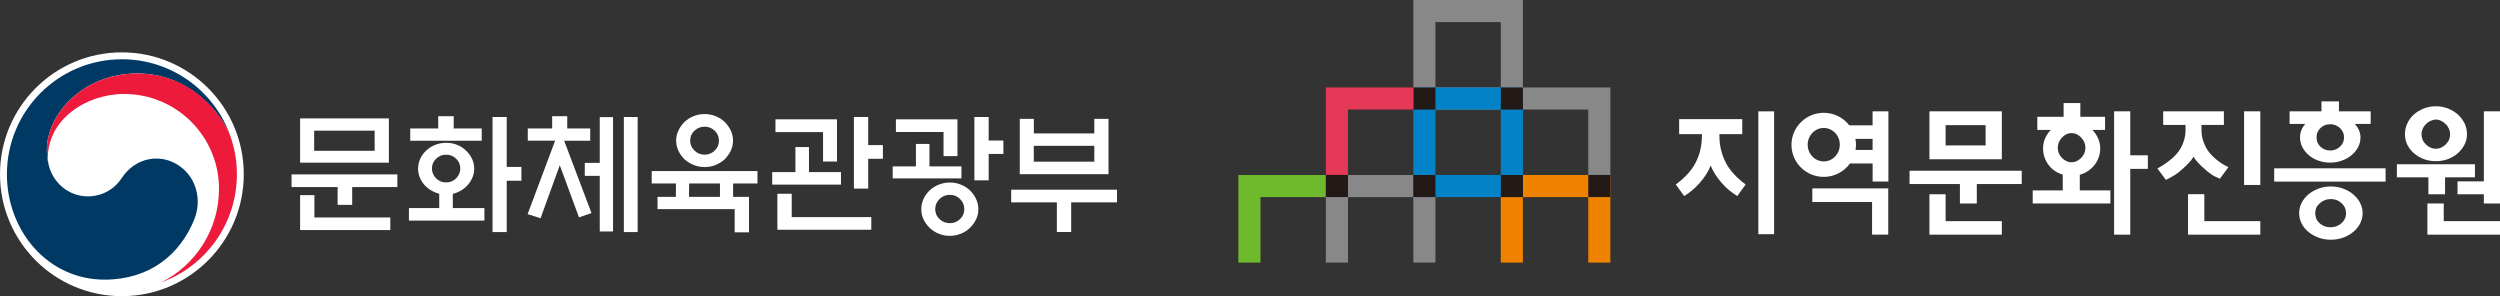 <?xml version="1.0" encoding="UTF-8"?>
<svg id="Layer_1" data-name="Layer 1" xmlns="http://www.w3.org/2000/svg" width="639.85" height="75.79" viewBox="0 0 639.85 75.79">
  <rect x="0" y="0" width="639.85" height="75.79" fill="#333333" stroke="none"/>
  <defs>
    <style>
      .cls-1 {
        fill: #ef8300;
      }

      .cls-2 {
        fill: #231916;
      }

      .cls-3 {
        fill: #003964;
      }

      .cls-4 {
        fill: #fff;
      }

      .cls-5 {
        fill: #0383c7;
      }

      .cls-6 {
        fill: #e63857;
      }

      .cls-7 {
        fill: #ed1a3b;
      }

      .cls-8 {
        fill: #888;
      }

      .cls-9 {
        fill: #6fb92c;
      }
    </style>
  </defs>
  <g>
    <g>
      <polygon class="cls-9" points="322.61 67.21 322.61 50.44 339.34 50.44 339.34 44.79 316.95 44.79 316.95 67.21 322.61 67.21"/>
      <path class="cls-8" d="M361.73,0v28.05h28.05V0h-28.05ZM384.12,22.39h-16.73V5.66h16.73v16.73Z"/>
      <path class="cls-8" d="M345,67.21v-16.76h16.73v16.76h5.66v-22.42h-28.05v22.42h5.66Z"/>
      <path class="cls-1" d="M389.77,67.21v-16.76h16.73v16.76h5.66v-22.42h-28.05v22.42h5.66Z"/>
      <path class="cls-5" d="M361.73,22.39v28.05h28.05v-28.05h-28.05ZM384.12,44.78h-16.73v-16.73h16.73v16.73Z"/>
      <rect class="cls-2" x="361.73" y="22.39" width="5.66" height="5.66"/>
      <polygon class="cls-6" points="345 44.78 345 28.04 361.73 28.04 361.73 22.39 339.34 22.39 339.34 44.77 345 44.78"/>
      <polygon class="cls-8" points="406.5 44.78 406.5 28.04 389.77 28.04 389.77 22.39 412.16 22.39 412.16 44.77 406.5 44.78"/>
      <rect class="cls-2" x="384.12" y="22.39" width="5.66" height="5.66"/>
      <rect class="cls-2" x="361.73" y="44.78" width="5.66" height="5.66"/>
      <rect class="cls-2" x="339.34" y="44.78" width="5.66" height="5.66"/>
      <rect class="cls-2" x="384.12" y="44.78" width="5.66" height="5.66"/>
      <rect class="cls-2" x="406.5" y="44.78" width="5.66" height="5.66"/>
    </g>
    <g>
      <polygon class="cls-4" points="628.98 49.72 635.72 49.72 635.72 52.08 639.85 52.08 639.85 28.49 635.72 28.49 635.72 46.42 628.98 46.42 628.98 49.72"/>
      <path class="cls-4" d="M617.91,39.3c.73.62,1.59,1.1,2.53,1.45.96.34,1.96.51,3,.51s2.03-.17,2.99-.51c.95-.35,1.8-.83,2.53-1.45.72-.62,1.3-1.35,1.76-2.19.45-.82.68-1.75.68-2.76s-.21-1.89-.62-2.77c-.43-.87-1-1.61-1.71-2.27-.72-.63-1.55-1.14-2.52-1.53-.96-.38-2-.58-3.11-.58s-2.16.19-3.11.58c-.98.39-1.83.9-2.53,1.53-.72.66-1.27,1.4-1.67,2.27-.41.87-.61,1.8-.61,2.77s.21,1.94.64,2.76c.43.84,1.02,1.57,1.76,2.19ZM620.1,32.91c.2-.46.49-.85.84-1.19.33-.33.72-.61,1.16-.8.44-.21.89-.32,1.33-.32s.88.1,1.33.32c.42.19.81.46,1.15.8.36.33.64.73.85,1.19.21.46.32.95.32,1.44,0,1.06-.4,1.94-1.16,2.65-.77.72-1.61,1.08-2.5,1.08s-1.73-.36-2.5-1.08c-.76-.72-1.15-1.59-1.15-2.65,0-.49.11-.98.31-1.44Z"/>
      <polygon class="cls-4" points="625.79 49.72 625.79 45.38 633.44 45.38 633.44 42.04 613.46 42.04 613.46 45.38 621.53 45.38 621.53 49.72 625.79 49.72"/>
      <polygon class="cls-4" points="625.45 56.6 625.45 52.08 621.27 52.08 621.27 60.06 639.85 60.06 639.85 56.6 625.45 56.6"/>
      <polygon class="cls-4" points="545.22 28.49 541.09 28.49 541.09 60.06 545.22 60.06 545.22 43.22 549.72 43.22 549.72 39.75 545.22 39.75 545.22 28.49"/>
      <path class="cls-4" d="M532.3,44.73c1.53-.43,2.79-1.27,3.77-2.51.97-1.24,1.46-2.67,1.46-4.29,0-.9-.19-1.75-.56-2.55-.36-.79-.85-1.51-1.44-2.13h3.24v-3.36h-6.33v-3.51h-4.28v3.51h-6.73v3.36h3.44c-.59.62-1.08,1.34-1.43,2.13-.36.8-.54,1.65-.54,2.55,0,1.6.47,3.01,1.39,4.26.93,1.23,2.14,2.07,3.65,2.49v4.05h-7.69v3.34h19.88v-3.34h-7.83v-4.01ZM527.75,40.43c-.72-.74-1.09-1.61-1.09-2.6s.37-1.88,1.09-2.64c.73-.76,1.54-1.13,2.45-1.13s1.7.37,2.43,1.13c.74.75,1.11,1.63,1.11,2.64s-.37,1.86-1.11,2.6c-.73.74-1.55,1.11-2.43,1.11s-1.71-.37-2.45-1.11Z"/>
      <g>
        <path class="cls-4" d="M589.02,33.32c-.23.57-.35,1.19-.35,1.82,0,.91.2,1.75.61,2.54.4.77.95,1.46,1.63,2.04.7.6,1.52,1.06,2.45,1.39.95.34,1.95.51,3.02.51s2.04-.17,2.99-.51c.95-.33,1.77-.79,2.48-1.39.7-.57,1.25-1.24,1.67-2.03.42-.79.62-1.64.62-2.55,0-.63-.13-1.25-.4-1.82-.25-.59-.6-1.12-1.03-1.6h4.04v-3.22h-8.12v-2.55h-4.47v2.55h-8.16v3.22h4.01c-.43.48-.77,1.01-1.01,1.6ZM593.9,32.77c.68-.65,1.52-.98,2.49-.98s1.79.33,2.49.98c.7.66,1.06,1.45,1.06,2.38s-.35,1.76-1.06,2.4c-.71.65-1.53.97-2.49.97s-1.81-.32-2.49-.97c-.68-.64-1.01-1.44-1.01-2.4s.33-1.71,1.01-2.38Z"/>
        <path class="cls-4" d="M602.3,49.76c-.72-.62-1.58-1.11-2.57-1.48-.98-.38-2.05-.56-3.16-.56s-2.21.18-3.19.56c-.97.36-1.82.85-2.58,1.48-.73.62-1.31,1.34-1.72,2.17-.42.81-.63,1.69-.63,2.62s.2,1.82.63,2.65c.41.83.99,1.55,1.72,2.14.76.62,1.61,1.11,2.58,1.47.99.36,2.05.54,3.19.54s2.18-.18,3.16-.54c.99-.36,1.85-.85,2.57-1.47.73-.59,1.32-1.31,1.75-2.14.42-.83.64-1.72.64-2.65s-.22-1.82-.64-2.62c-.43-.83-1.02-1.55-1.75-2.17ZM599.27,57.14c-.8.69-1.73,1.03-2.81,1.03s-2.02-.34-2.78-1.03c-.75-.69-1.12-1.56-1.12-2.58s.39-1.85,1.18-2.55c.79-.71,1.73-1.06,2.82-1.06s1.99.35,2.75,1.06c.76.7,1.14,1.55,1.14,2.55s-.4,1.89-1.2,2.58Z"/>
        <rect class="cls-4" x="582.06" y="43.08" width="28.51" height="3.4"/>
      </g>
      <rect class="cls-4" x="574.35" y="28.49" width="4.15" height="18.85"/>
      <polygon class="cls-4" points="564.18 49.7 560.01 49.7 560.01 60.06 578.5 60.06 578.5 56.6 564.18 56.6 564.18 49.7"/>
      <path class="cls-4" d="M567.72,41.2c-.96-.73-1.72-1.47-2.29-2.2-.58-.7-1.05-1.56-1.42-2.58-.38-1.03-.56-2.07-.56-3.15v-1.29h5.73v-3.49h-15.53v3.49h5.72v1.29c0,1.08-.18,2.12-.56,3.15-.36,1.02-.84,1.88-1.41,2.58-.57.74-1.34,1.47-2.29,2.2-.95.75-1.92,1.38-2.93,1.92l2.15,2.92c.94-.43,1.73-.87,2.4-1.32.67-.44,1.31-.95,1.93-1.54.63-.53,1.18-1.07,1.68-1.63.5-.56.86-1.03,1.08-1.46.21.43.57.9,1.08,1.46.49.56,1.06,1.1,1.68,1.63.62.59,1.27,1.1,1.93,1.54.66.45,1.14.58,2.07,1.01l2.15-2.94c-.99-.54-1.66-.85-2.61-1.6Z"/>
      <polygon class="cls-4" points="488.73 47.1 501.62 47.1 501.62 52.08 505.94 52.08 505.94 47.1 517.44 47.1 517.44 43.7 488.73 43.7 488.73 47.1"/>
      <path class="cls-4" d="M493.82,28.49v12.27h18.53v-12.27h-18.53ZM508.2,37.22h-10.24v-5.19h10.24v5.19Z"/>
      <polygon class="cls-4" points="497.96 56.6 497.96 49.72 493.82 49.72 493.82 60.06 512.35 60.06 512.35 56.6 497.96 56.6"/>
      <polygon class="cls-4" points="479.14 51.69 479.14 60.05 483.28 60.05 483.28 48.22 463.85 48.22 463.85 51.69 479.14 51.69"/>
      <path class="cls-4" d="M450.03,59.94v-31.44h4.04v31.44h-4.04Z"/>
      <path class="cls-4" d="M437.83,42.37c-.32.82-.72,1.59-1.21,2.34-.49.75-1.02,1.46-1.61,2.12-.58.67-1.22,1.29-1.9,1.86-.68.56-1.37,1.06-2.07,1.49l-2.14-2.96c2.04-1.51,3.95-3.38,5.08-5.59,1.13-2.21,1.61-4.43,1.61-7.1v-.2h-5.83v-3.84h16.15v3.84h-5.85v.2c0,2.67.51,4.89,1.64,7.1,1.13,2.21,3.04,4.07,5.08,5.59l-2.14,2.96c-.7-.43-1.39-.93-2.08-1.49-.68-.57-1.31-1.18-1.9-1.86-.59-.67-1.12-1.38-1.62-2.12-.49-.75-.89-1.52-1.21-2.34Z"/>
      <path class="cls-4" d="M479.27,28.5v3.57h-5.97c-1.51-1.94-3.88-3.2-6.53-3.2-4.56,0-8.26,3.67-8.26,8.2s3.69,8.2,8.26,8.2c2.77,0,5.21-1.35,6.71-3.43h5.8v4.62h4.04v-17.96h-4.04ZM466.77,41.31c-2.27,0-4.11-1.91-4.11-4.28s1.84-4.28,4.11-4.28,4.11,1.92,4.11,4.28-1.84,4.28-4.11,4.28ZM479.27,38.37h-4.37c.07-.42.12-.85.12-1.3,0-.52-.05-1.04-.15-1.53h4.4v2.83Z"/>
    </g>
  </g>
  <g>
    <g>
      <path class="cls-4" d="M62.39,44.6c0,17.23-13.97,31.2-31.2,31.2S0,61.83,0,44.6,13.97,13.4,31.19,13.4s31.2,13.96,31.2,31.19Z"/>
      <g>
        <path class="cls-3" d="M45.86,42.42c-4.96-3.37-11.31-1.99-14.65,3.08-2.78,4.24-6.99,4.76-8.62,4.76-5.31,0-8.94-3.73-10.01-7.6h0s-.01-.07-.03-.11c0-.04-.02-.09-.03-.13-.42-1.61-.53-2.38-.53-4.1,0-9.24,9.47-19.52,23.12-19.52s21.98,10.64,24.04,16.56c-.03-.1-.07-.21-.1-.31-3.97-11.57-14.93-19.88-27.85-19.88C14.95,15.17,1.77,28.34,1.77,44.6c0,14.53,10.48,26.97,25.01,26.97,11.59,0,19.38-6.5,22.96-15.46,1.96-4.9.57-10.66-3.88-13.68Z"/>
        <path class="cls-7" d="M59.33,35.94c-1.72-5.77-9.78-17.13-24.22-17.13-13.65,0-23.12,10.28-23.12,19.52,0,1.71.11,2.48.53,4.1-.18-.71-.27-1.41-.27-2.1,0-9.62,9.63-16.28,19.53-16.28,13.4,0,24.27,10.86,24.27,24.27,0,10.51-6.05,19.6-14.83,23.97h0c11.32-4.09,19.41-14.94,19.41-27.68,0-3.01-.41-5.67-1.29-8.66Z"/>
      </g>
    </g>
    <g>
      <path class="cls-4" d="M101.7,44.64v3.24h-11.56v4.55h-3.73v-4.55h-11.79v-3.24h27.07ZM76.81,41.63v-11.32h22.72v11.32h-22.72ZM80.47,49.95v5.71h19.42v3.23h-23.08v-8.95h3.67ZM95.89,33.45h-15.48v5.15h15.48v-5.15Z"/>
      <path class="cls-4" d="M123.98,56.46h-19.32v-3.2h7.76v-3.67c-.35-.09-.69-.2-.99-.33-.88-.35-1.65-.83-2.31-1.42-.66-.62-1.18-1.33-1.55-2.13-.37-.8-.56-1.65-.56-2.56s.19-1.75.56-2.54c.37-.79.89-1.5,1.55-2.11.66-.62,1.43-1.09,2.3-1.44.87-.34,1.8-.51,2.79-.51s1.92.17,2.77.51c.86.34,1.61.82,2.25,1.44.66.62,1.18,1.32,1.56,2.11.39.79.58,1.64.58,2.54s-.19,1.76-.58,2.56c-.38.81-.91,1.51-1.56,2.13-.64.59-1.39,1.07-2.25,1.42-.35.16-.71.28-1.09.36v3.63h8.09v3.2ZM112.16,32.88v-3.14h3.96v3.14h7.17v3.14h-18.29v-3.14h7.16ZM117.81,43.12c0-.97-.35-1.8-1.06-2.49-.71-.69-1.56-1.04-2.57-1.04s-1.87.35-2.58,1.04c-.7.69-1.05,1.52-1.05,2.49s.36,1.8,1.05,2.51c.71.71,1.56,1.06,2.58,1.06s1.87-.35,2.57-1.06c.7-.71,1.06-1.54,1.06-2.51ZM129.69,59.4h-3.63v-29.45h3.63v12.78h3.76v3.53h-3.76v13.14Z"/>
      <path class="cls-4" d="M135.08,36.02v-3.14h6.24v-3.14h3.86v3.14h5.88v3.14h-6.67l7,18.52-3.2,1.09-4.92-13.34-4.92,13.57-3.31-1.06,7.04-18.79h-7ZM153.5,29.98h3.4v29.26h-3.4v-14.23h-3.83v-3.33h3.83v-11.69ZM159.67,29.95h3.53v29.45h-3.53v-29.45Z"/>
      <path class="cls-4" d="M191.7,50.39v9.08h-3.67v-5.95h-19.74v-3.13h4.69l.03-3.44h-6.21v-3.17h27.07v3.17h-6.24v3.44h4.06ZM187.61,35.99c0,.92-.2,1.79-.59,2.61-.4.81-.92,1.54-1.55,2.18-.66.59-1.43,1.07-2.31,1.44-.88.36-1.82.54-2.81.54s-1.93-.18-2.82-.54c-.89-.36-1.67-.84-2.33-1.44-.64-.64-1.16-1.36-1.55-2.18-.4-.82-.6-1.68-.6-2.61s.2-1.79.6-2.61c.39-.81.91-1.54,1.55-2.18.66-.62,1.44-1.11,2.33-1.47.89-.36,1.83-.54,2.82-.54s1.92.18,2.81.54c.88.36,1.65.85,2.31,1.47.64.64,1.16,1.37,1.55,2.18.4.82.59,1.68.59,2.61ZM176.35,50.39h7.92v-3.44h-7.89l-.04,3.44ZM184.01,35.99c0-.99-.36-1.83-1.08-2.53-.72-.69-1.58-1.04-2.59-1.04s-1.88.35-2.61,1.04c-.73.69-1.09,1.54-1.09,2.53s.37,1.84,1.09,2.54c.73.7,1.59,1.06,2.61,1.06s1.87-.35,2.59-1.06c.72-.7,1.08-1.55,1.08-2.54Z"/>
      <path class="cls-4" d="M215.24,44.05v3.2h-17.6v-3.2h5.94v-6.41h3.47v6.41h8.19ZM210.65,41.34v-7.53h-12.18v-3.27h15.75v10.8h-3.57ZM202.63,49.59v5.98h20.37v3.23h-24.04v-9.21h3.67ZM222.21,48.27h-3.66v-18.33h3.66v7.2h3.76v3.5h-3.76v7.63Z"/>
      <path class="cls-4" d="M234.42,42.59v-5.75h3.46v5.75h8.19v3.07h-17.6v-3.07h5.94ZM241.49,39.95v-6.17h-12.19v-3.23h15.75v9.41h-3.56ZM250.4,53.55c0,.95-.2,1.82-.6,2.63-.4.8-.92,1.53-1.58,2.16-.64.62-1.4,1.11-2.28,1.47-.88.36-1.83.55-2.84.55s-1.96-.18-2.84-.55c-.88-.36-1.65-.85-2.31-1.47-.66-.64-1.18-1.36-1.57-2.16-.38-.8-.58-1.67-.58-2.63s.2-1.83.58-2.66c.38-.82.91-1.56,1.57-2.19.66-.6,1.43-1.07,2.31-1.44.88-.36,1.82-.55,2.84-.55s1.96.18,2.84.55c.87.36,1.64.84,2.28,1.44.66.64,1.19,1.37,1.58,2.19.39.83.6,1.71.6,2.66ZM246.8,53.52c0-1.01-.36-1.87-1.09-2.59-.73-.72-1.6-1.07-2.61-1.07s-1.89.36-2.63,1.07c-.74.72-1.11,1.58-1.11,2.59s.37,1.87,1.11,2.56c.74.69,1.61,1.04,2.63,1.04s1.88-.35,2.61-1.04c.73-.69,1.09-1.54,1.09-2.56ZM253.04,46.16h-3.66v-16.21h3.66v6.01h3.77v3.43h-3.77v6.77Z"/>
      <path class="cls-4" d="M258.81,48.55h27.07v3.24h-11.72v7.59h-3.67v-7.59h-11.69v-3.24ZM264.59,34.15h15.49v-3.73h3.63v14.16h-22.71v-14.16h3.6v3.73ZM280.08,37.32h-15.49v4.06h15.49v-4.06Z"/>
    </g>
  </g>
</svg>